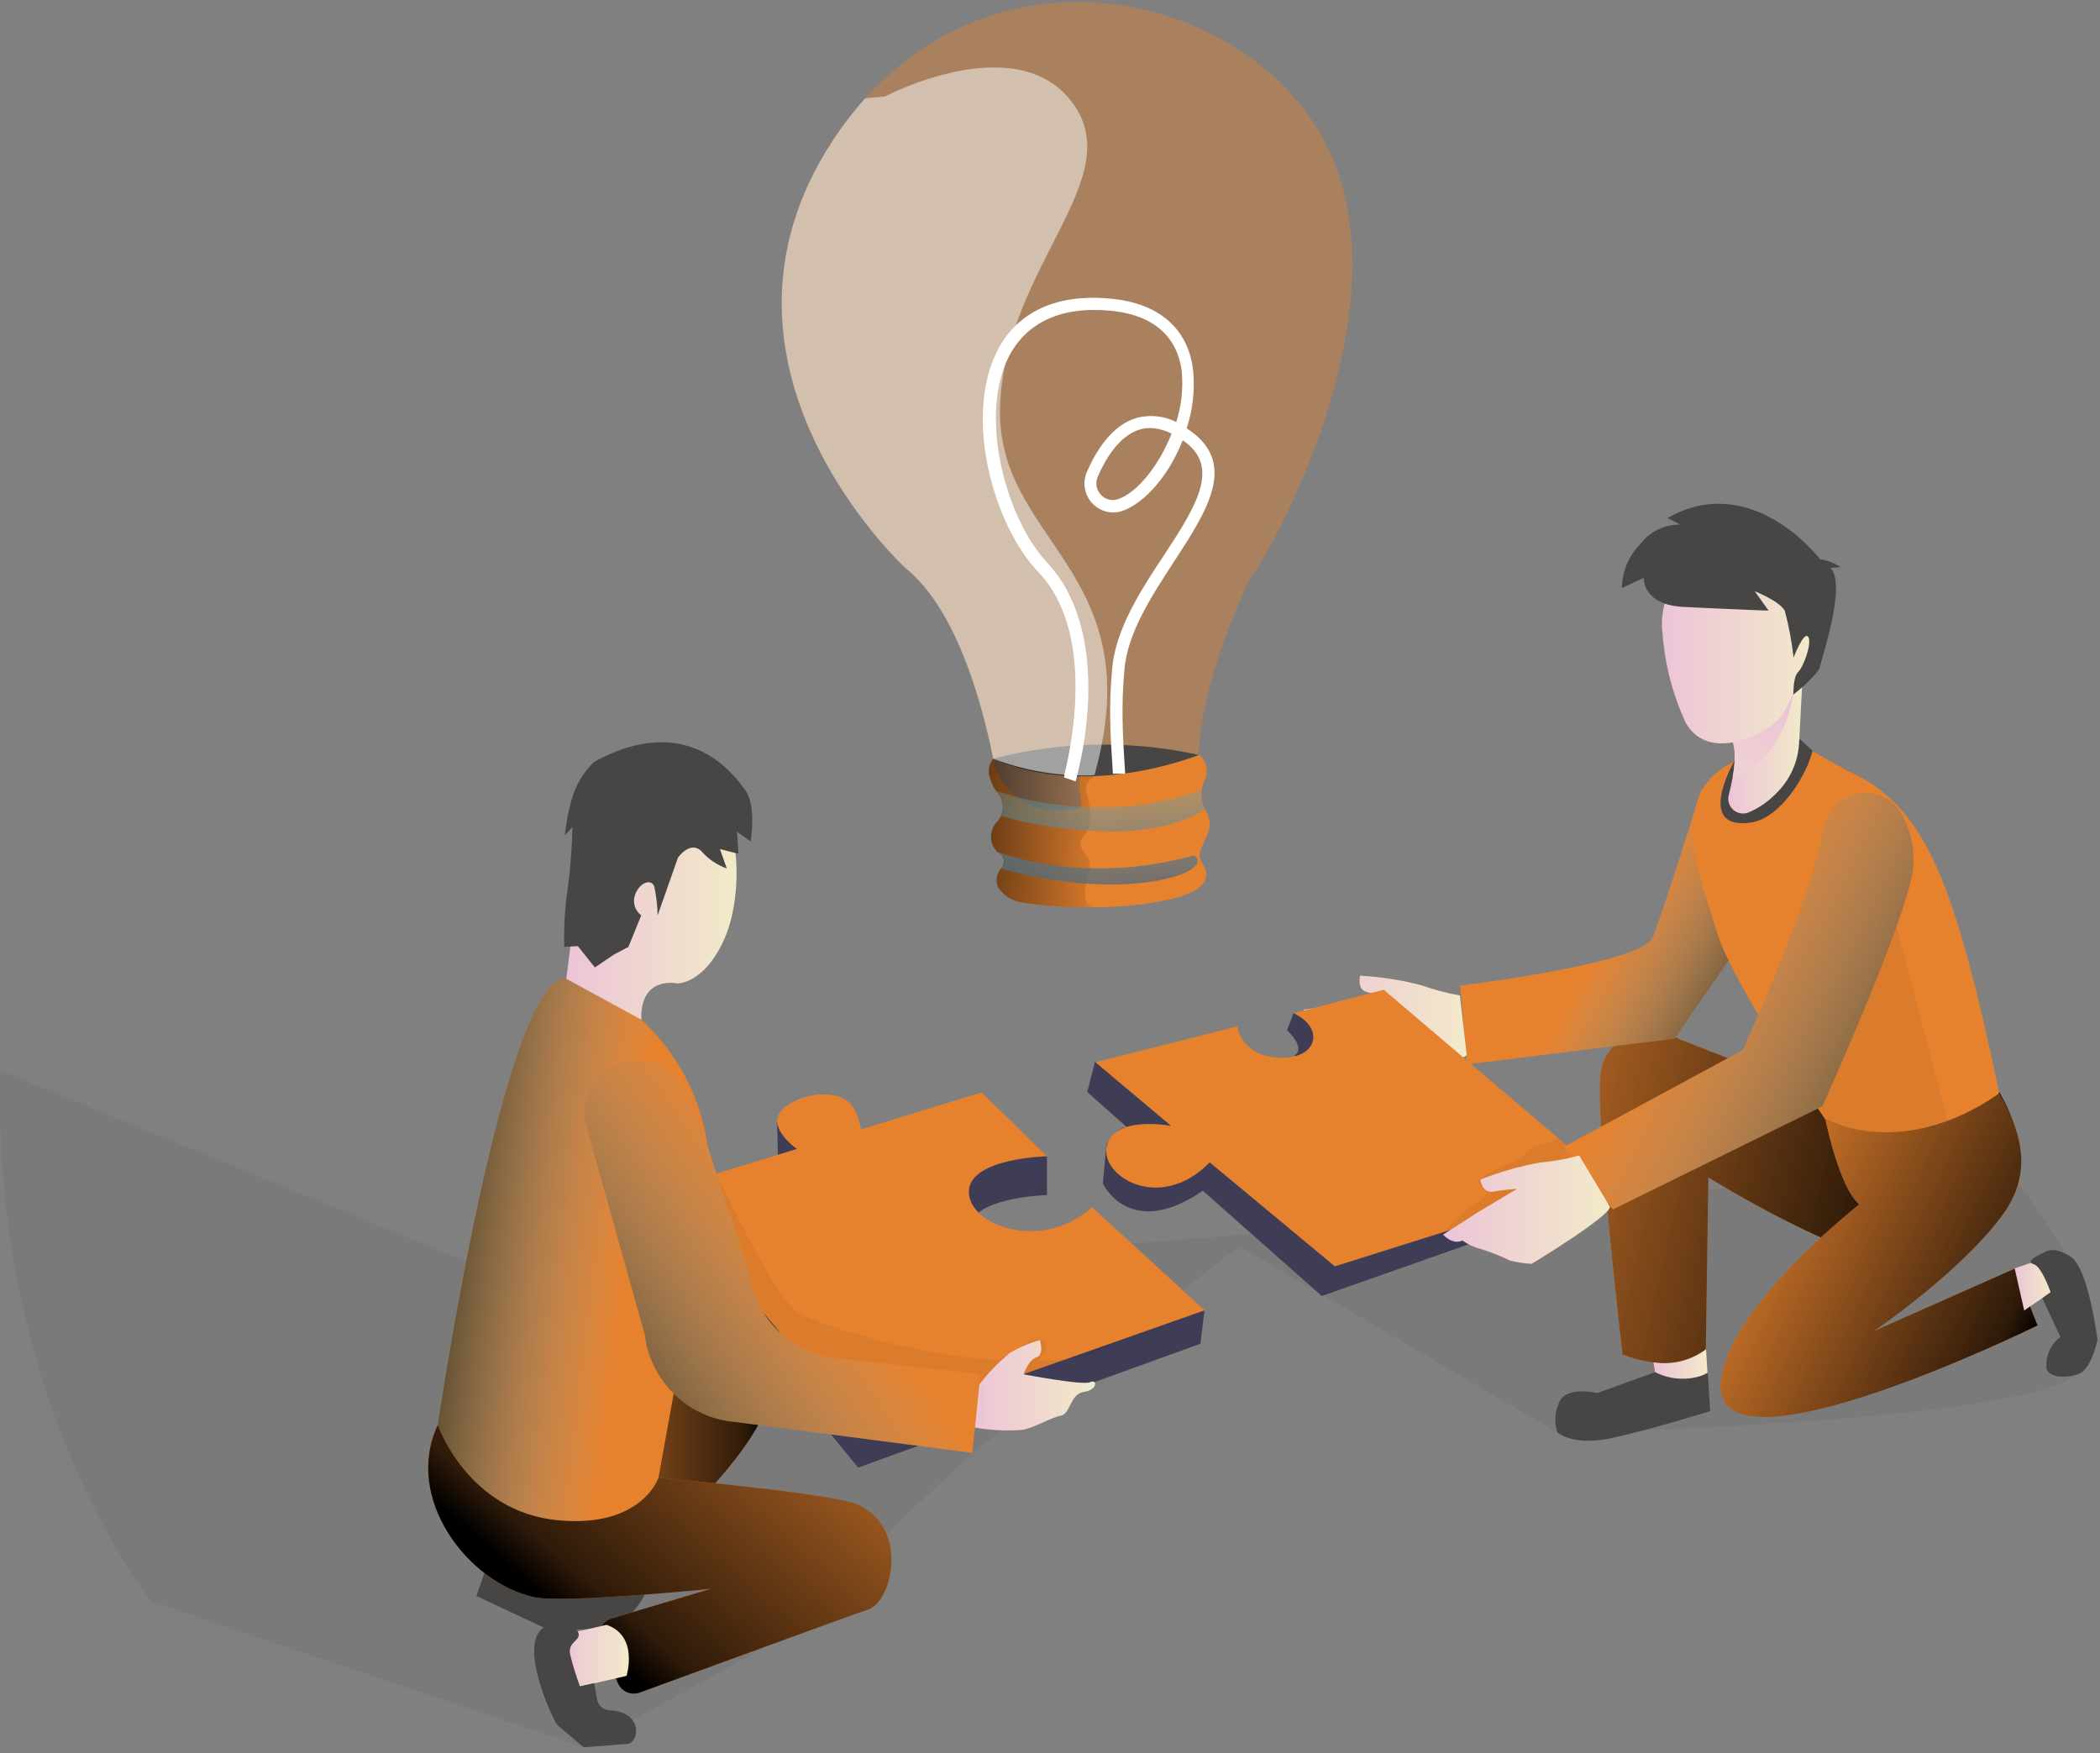 <svg width="339" height="283" viewBox="0 0 339 283" fill="none" xmlns="http://www.w3.org/2000/svg">
<rect x="0" y="0" width="339" height="283" fill="#808080" stroke="none"/>
<path opacity="0.05" d="M94.25 282.08L24.348 258.463C24.348 258.463 -1.375 226.537 0.058 172.845L104.081 215.448C104.081 215.448 149.314 202.443 176.261 201.141C203.208 199.839 322.673 187.29 322.673 187.29C322.673 187.29 345.729 213.735 335.474 221.825C325.22 229.915 251.416 231.277 251.416 231.277L200.09 201.179L156.949 234.55L124.013 265.603L94.25 282.08Z" fill="#000405"/>
<path d="M208.846 163.525L207.748 166.315C207.748 166.315 211.042 169.231 208.846 170.484C208.846 170.484 220.275 169.775 208.846 163.525Z" fill="#3F3D56"/>
<path d="M78.221 253.877L76.892 257.645L87.783 262.747C87.783 262.747 97.906 264.021 101.018 261.352C102.906 259.687 104.286 257.523 104.998 255.107L78.221 253.877Z" fill="#474645"/>
<path d="M106.782 218.529C106.782 218.529 119.616 218.304 123.371 222.967C127.126 227.63 113.633 241.437 113.633 241.437L82.513 243.634L106.782 218.529Z" fill="#E6822E"/>
<path d="M106.782 218.529C106.782 218.529 119.616 218.304 123.371 222.967C127.126 227.63 113.633 241.437 113.633 241.437L82.513 243.634L106.782 218.529Z" fill="url(#paint0_linear_346_1943)"/>
<path d="M106.321 238.548C106.321 238.548 133.285 240.981 137.973 242.712C146.832 246.045 144.198 258.502 140.168 259.831C136.825 260.957 111.399 270.266 103.269 273.248C102.595 273.492 101.853 273.468 101.197 273.18C100.54 272.893 100.018 272.365 99.739 271.705L96.951 265.054C96.798 264.69 96.723 264.297 96.731 263.902C96.74 263.508 96.831 263.119 96.999 262.761C97.167 262.404 97.409 262.086 97.708 261.828C98.007 261.57 98.357 261.378 98.735 261.264L114.731 256.502C114.731 256.502 90.984 258.897 86.186 257.832C75.564 255.503 65.09 241.904 70.668 230.03C76.245 218.156 106.321 238.548 106.321 238.548Z" fill="#E6822E"/>
<path d="M106.321 238.548C106.321 238.548 133.285 240.981 137.973 242.712C146.832 246.045 144.198 258.502 140.168 259.831C136.825 260.957 111.399 270.266 103.269 273.248C102.595 273.492 101.853 273.468 101.197 273.18C100.54 272.893 100.018 272.365 99.739 271.705L96.951 265.054C96.798 264.69 96.723 264.297 96.731 263.902C96.74 263.508 96.831 263.119 96.999 262.761C97.167 262.404 97.409 262.086 97.708 261.828C98.007 261.57 98.357 261.378 98.735 261.264L114.731 256.502C114.731 256.502 90.984 258.897 86.186 257.832C75.564 255.503 65.09 241.904 70.668 230.03C76.245 218.156 106.321 238.548 106.321 238.548Z" fill="url(#paint1_linear_346_1943)"/>
<path d="M176.76 171.417L175.514 176.294L181.904 181.957C181.904 181.957 180.076 181.957 178.61 184.813L178.029 191.057C178.029 191.057 182.321 200.35 194.167 192.227L213.38 209.22L255.994 194.204L256.905 188.394L176.76 171.417Z" fill="#3F3D56"/>
<path d="M292.29 176.08L271.09 167.748C269.782 167.015 268.316 166.609 266.817 166.565C265.318 166.521 263.831 166.841 262.482 167.496C261.288 168.061 260.271 168.942 259.54 170.043C258.81 171.145 258.394 172.425 258.338 173.746C257.608 181.765 261.922 218.672 261.922 218.672C263.513 219.288 265.172 219.714 266.863 219.941C268.346 220.236 269.876 220.203 271.345 219.843C272.814 219.484 274.187 218.807 275.366 217.859L275.778 190.096C275.778 190.096 299.673 204.865 308.198 203.635C317.738 202.261 333.087 194.43 322.717 176.267C312.348 158.104 292.29 176.08 292.29 176.08Z" fill="#E6822E"/>
<path d="M292.29 176.08L271.09 167.748C269.782 167.015 268.316 166.609 266.817 166.565C265.318 166.521 263.831 166.841 262.482 167.496C261.288 168.061 260.271 168.942 259.54 170.043C258.81 171.145 258.394 172.425 258.338 173.746C257.608 181.765 261.922 218.672 261.922 218.672C263.513 219.288 265.172 219.714 266.863 219.941C268.346 220.236 269.876 220.203 271.345 219.843C272.814 219.484 274.187 218.807 275.366 217.859L275.778 190.096C275.778 190.096 299.673 204.865 308.198 203.635C317.738 202.261 333.087 194.43 322.717 176.267C312.348 158.104 292.29 176.08 292.29 176.08Z" fill="url(#paint2_linear_346_1943)"/>
<path d="M274.724 127.243C274.724 127.243 268.499 147.07 266.819 151.321C265.139 155.572 235.705 159.109 235.705 159.109L236.803 171.835L270.321 167.671L280.4 153.09L274.724 127.243Z" fill="#E6822E"/>
<path opacity="0.61" d="M274.724 127.243C274.724 127.243 268.499 147.07 266.819 151.321C265.139 155.572 235.705 159.109 235.705 159.109L236.803 171.835L270.321 167.671L280.4 153.09L274.724 127.243Z" fill="url(#paint3_linear_346_1943)"/>
<path d="M291.488 120.664L298.312 124.453C310.987 130.116 315.592 142.72 322.728 176.355C322.728 176.355 316.734 189.767 294.667 180.748C294.667 180.748 279.692 158.857 277.221 150.651C274.751 142.446 268.532 128.325 279.966 122.927C291.4 117.528 291.488 120.664 291.488 120.664Z" fill="#E6822E"/>
<path opacity="0.05" d="M306.117 149.542L314.428 180.919C314.428 180.919 305.947 186.092 294.612 180.732C283.276 175.372 287.289 170.039 283.633 163.525L294.738 157.483L306.117 149.542Z" fill="#000405"/>
<path d="M290.527 119.307C290.101 120.231 289.496 121.062 288.749 121.752C288.001 122.442 287.124 122.978 286.17 123.329C285.215 123.68 284.2 123.839 283.183 123.798C282.167 123.756 281.169 123.514 280.246 123.086L279.927 122.932C279.927 122.932 273.516 134.12 282.672 132.785C287.525 132.077 291.774 124.849 292.586 121.186L290.527 119.307Z" fill="#474645"/>
<path d="M290.939 110.333C290.939 110.459 290.648 115.979 290.423 119.955C290.259 123.032 288.939 125.933 286.729 128.078C285.448 129.41 283.909 130.466 282.206 131.181C281.795 131.334 281.35 131.371 280.92 131.286C280.49 131.202 280.091 131 279.768 130.704C279.445 130.405 279.209 130.024 279.087 129.6C278.965 129.177 278.961 128.729 279.077 128.303C279.296 127.474 279.516 126.519 279.692 125.519C280.054 123.443 280.24 121.197 279.653 119.609C279.636 119.55 279.616 119.491 279.593 119.434C279.263 118.615 279.593 117.72 280.367 116.819C281.432 115.556 283.298 114.276 285.164 113.194C287.035 112.135 288.963 111.179 290.939 110.333Z" fill="url(#paint4_linear_346_1943)"/>
<path d="M280.916 125.096C280.535 125.289 280.131 125.431 279.713 125.519C280.076 123.443 280.262 121.197 279.675 119.609L280.389 116.819L280.938 114.743L285.208 113.194L289.528 111.629C288.453 119.307 284.352 123.487 280.916 125.096Z" fill="url(#paint5_linear_346_1943)"/>
<path d="M279.823 88.463C276.576 88.657 273.539 90.132 271.378 92.564C269.217 94.996 268.108 98.187 268.296 101.436C268.296 101.749 268.345 102.062 268.389 102.375C268.773 107.36 270.052 112.234 272.166 116.764C276.167 123.597 286.268 117.973 287.865 115.161C289.463 112.349 295.501 99.623 292.97 96.004C291.296 93.543 286.378 88.205 279.823 88.463Z" fill="url(#paint6_linear_346_1943)"/>
<path d="M269.163 83.63L271.238 84.695C270 84.667 268.773 84.933 267.658 85.473C266.543 86.012 265.572 86.81 264.826 87.799C262.931 89.695 261.852 92.257 261.818 94.939L265.348 93.291C265.348 93.291 265.079 97.641 271.754 97.976C278.429 98.311 285.505 98.58 285.505 98.58L283.254 95.438C283.254 95.438 287.399 97.086 288.129 98.646C288.783 101.108 289.253 103.616 289.534 106.148C289.534 106.148 291.181 101.853 291.878 102.792C292.575 103.732 291.153 107.625 290.28 108.477C289.408 109.328 289.556 111.893 289.474 112.102C289.391 112.31 293.624 108.806 293.81 107.604C293.997 106.401 298.202 94.213 295.457 91.676L297.104 91.555C296.118 90.884 294.991 90.448 293.81 90.281C293.81 90.281 282.892 75.842 269.163 83.63Z" fill="#474645"/>
<path d="M235.667 160.702C233.554 160.332 231.477 159.781 229.458 159.054C226.224 158.214 222.914 157.697 219.577 157.511C219.577 157.511 218.935 159.708 220.675 160.158C222.415 160.609 224.408 161.345 224.408 161.345L217.151 162.075L210.432 162.992C210.432 162.992 211.074 165.189 212.88 165.189C213.403 166.135 214.106 166.97 214.95 167.644C216.228 168.8 217.413 170.055 218.496 171.395C219.408 172.116 220.379 172.757 221.4 173.312C221.773 173.312 235.919 171.664 236.77 170.313L235.667 160.702Z" fill="url(#paint7_linear_346_1943)"/>
<path d="M294.678 180.748C294.678 180.748 296.873 191.683 300.128 194.435C300.128 194.435 278.786 211.098 277.792 223.154C276.403 239.817 328.92 213.976 328.92 213.976L325.286 204.771L302.516 214.871C302.516 214.871 316.371 205.502 323.277 196.127C328.69 188.69 325.747 181.847 322.728 176.53C322.673 176.355 309.603 187.163 294.678 180.748Z" fill="#E6822E"/>
<path d="M294.678 180.748C294.678 180.748 296.873 191.683 300.128 194.435C300.128 194.435 278.786 211.098 277.792 223.154C276.403 239.817 328.92 213.976 328.92 213.976L325.286 204.771L302.516 214.871C302.516 214.871 316.371 205.502 323.277 196.127C328.69 188.69 325.747 181.847 322.728 176.53C322.673 176.355 309.603 187.163 294.678 180.748Z" fill="url(#paint8_linear_346_1943)"/>
<path d="M325.226 204.766L329.167 203.409L331.116 208.577L326.763 211.554L325.226 204.766Z" fill="url(#paint9_linear_346_1943)"/>
<path d="M267.286 222.215L266.912 219.924C268.397 220.16 269.913 220.095 271.371 219.733C272.83 219.372 274.201 218.722 275.404 217.821L275.635 221.572C274.399 222.347 272.994 222.81 271.539 222.922C270.085 223.034 268.625 222.791 267.286 222.215Z" fill="url(#paint10_linear_346_1943)"/>
<path d="M267.192 221.512L257.86 224.884C257.86 224.884 252.673 223.615 251.635 226.532C250.955 228.028 250.888 229.732 251.449 231.277C251.449 231.277 253.897 233.474 259.996 232.194C266.094 230.914 276.068 227.8 276.068 227.8L275.695 221.698C274.355 222.309 272.895 222.61 271.422 222.577C269.95 222.545 268.504 222.181 267.192 221.512Z" fill="#474645"/>
<path d="M329.914 202.223C329.914 202.223 327.57 203.184 327.839 203.805C328.108 204.425 328.937 203.058 331.033 208.6L329.689 209.583L332.609 215.827C331.841 216.407 331.232 217.171 330.838 218.048C330.444 218.925 330.277 219.888 330.353 220.847C330.644 222.368 333.339 222.577 335.496 221.83C337.654 221.083 338.587 216.289 338.587 216.289C338.587 216.289 337.176 204.793 334.272 202.877C331.368 200.96 329.914 202.223 329.914 202.223Z" fill="#474645"/>
<path d="M259.54 190.541L215.482 204.431L195.282 187.647C187.141 195.973 177.342 189.728 178.687 184.868C180.032 180.007 189.062 181.765 189.062 181.765L176.821 171.478L199.722 165.711C199.865 166.518 200.82 170.434 206.381 170.747C212.6 171.104 214.011 166.04 208.846 163.563L223.371 159.779L259.54 190.541Z" fill="#E6822E"/>
<path opacity="0.05" d="M247.771 185.087C247.47 185.168 247.185 185.302 246.931 185.483C246.696 185.708 246.486 185.959 246.305 186.23C245.493 187.24 244.17 187.641 242.968 188.119C241.609 188.656 240.319 189.353 239.125 190.195C238.946 190.297 238.805 190.455 238.724 190.645C238.543 191.233 239.455 191.524 239.762 192.057C239.853 192.257 239.883 192.48 239.85 192.697C239.817 192.914 239.721 193.117 239.575 193.282C239.28 193.606 238.928 193.874 238.538 194.073C236.447 195.35 234.621 197.016 233.158 198.983C239.799 195.526 246.723 192.641 253.853 190.36C254.408 190.221 254.929 189.971 255.385 189.624C255.61 189.447 255.775 189.205 255.859 188.931C255.942 188.657 255.939 188.364 255.851 188.092C255.73 187.822 256.153 187.751 255.934 187.542C254.863 186.587 253.063 184.988 251.63 183.819C251.652 183.83 248.896 184.714 247.771 185.087Z" fill="#000405"/>
<path d="M306.31 130.391C305.527 129.469 304.512 128.774 303.371 128.377C302.229 127.98 301.002 127.897 299.817 128.135C298.632 128.373 297.533 128.924 296.633 129.732C295.733 130.539 295.065 131.572 294.7 132.725C294.304 133.993 293.887 135.515 293.475 137.388C291.28 147.51 281.338 169.522 281.338 169.522L252.464 185.126L260.369 195.248L294.184 178.585C294.184 178.585 309.159 145.489 308.89 139.178C308.978 136.05 308.075 132.974 306.31 130.391Z" fill="#E6822E"/>
<path opacity="0.61" d="M306.31 130.391C305.527 129.469 304.512 128.774 303.371 128.377C302.229 127.98 301.002 127.897 299.817 128.135C298.632 128.373 297.533 128.924 296.633 129.732C295.733 130.539 295.065 131.572 294.7 132.725C294.304 133.993 293.887 135.515 293.475 137.388C291.28 147.51 281.338 169.522 281.338 169.522L252.464 185.126L260.369 195.248L294.184 178.585C294.184 178.585 309.159 145.489 308.89 139.178C308.978 136.05 308.075 132.974 306.31 130.391Z" fill="url(#paint11_linear_346_1943)"/>
<path d="M254.935 186.543C252.848 187.104 250.718 187.486 248.567 187.685C245.277 188.282 242.054 189.202 238.944 190.431C238.944 190.431 239.273 192.683 241.019 192.37C242.765 192.057 244.895 191.914 244.895 191.914L238.675 195.643L232.95 199.307C232.95 199.307 234.443 201.037 236.079 200.262C236.957 200.9 237.951 201.36 239.004 201.619C240.64 202.128 242.235 202.762 243.775 203.514C244.905 203.786 246.056 203.96 247.217 204.035C247.551 203.887 259.809 196.39 259.892 194.83L254.935 186.543Z" fill="url(#paint12_linear_346_1943)"/>
<path d="M158.464 182.522L169.004 186.686V192.936C169.004 192.936 156.378 193.205 156.378 198.681C156.378 204.156 168.285 208.451 176.266 201.141L194.436 211.576L193.778 216.926L138.533 236.923L106.881 198.285V192.04L158.464 182.522Z" fill="#3F3D56"/>
<path d="M158.464 176.355L169.026 186.664C169.026 186.664 156.4 186.938 156.4 192.414C156.4 197.89 168.307 202.185 176.288 194.869L194.458 211.532L139.114 231.052L106.881 192.145L128.597 185.499C128.597 185.499 121.691 180.853 128.328 177.75C129.554 177.147 130.885 176.787 132.247 176.69C137.457 176.481 138.286 179.167 138.972 182.105V182.336L158.464 176.355Z" fill="#E6822E"/>
<path opacity="0.05" d="M115.658 189.459C115.658 189.459 124.441 208.561 128.619 211.73C130.946 213.499 147.036 218.749 160.699 219.491C161.978 219.562 165.974 215.855 167.862 216.344C170.607 217.063 167.363 219.529 167.999 219.562C176.233 219.952 180.795 216.344 180.795 216.344L137.429 232.007L108.374 190.322L115.658 189.459Z" fill="#000405"/>
<path d="M157.97 223.654C159.441 221.728 161.125 219.974 162.988 218.425C164.511 217.515 166.151 216.815 167.862 216.344C167.862 216.344 168.631 218.678 167.313 219.117C165.996 219.556 165.238 221.863 165.238 221.863C165.238 221.863 174.823 223.698 175.981 223.132C177.139 222.566 177.249 224.362 174.987 224.697C172.726 225.032 172.792 228.278 171.255 228.542C169.718 228.805 167.44 230.272 165.178 230.815C162.557 231.041 159.917 230.919 157.328 230.453L157.97 223.654Z" fill="url(#paint13_linear_346_1943)"/>
<path d="M113.995 195.934C115.238 189.171 114.412 182.19 111.626 175.905C108.839 169.619 104.222 164.32 98.378 160.702C96.297 159.276 93.911 158.356 91.412 158.016C81.372 157.434 70.668 230.019 70.668 230.019C70.668 230.019 75.504 244.079 90.144 245.43C103.67 246.682 106.304 238.537 106.304 238.537L113.995 195.934Z" fill="#E6822E"/>
<path opacity="0.61" d="M113.995 195.934C115.238 189.171 114.412 182.19 111.626 175.905C108.839 169.619 104.222 164.32 98.378 160.702C96.297 159.276 93.911 158.356 91.412 158.016C81.372 157.434 70.668 230.019 70.668 230.019C70.668 230.019 75.504 244.079 90.144 245.43C103.67 246.682 106.304 238.537 106.304 238.537L113.995 195.934Z" fill="url(#paint14_linear_346_1943)"/>
<path d="M91.412 158.005C91.412 158.005 92.883 147.054 93.487 139.93C94.091 132.807 96.429 123.267 108.379 124.514C120.33 125.761 120.324 143.846 117.003 151.426C113.682 159.005 109.269 158.758 109.269 158.758C109.269 158.758 103.318 157.445 103.521 164.612L91.412 158.005Z" fill="url(#paint15_linear_346_1943)"/>
<path d="M95.93 122.976C94.189 124.646 92.928 126.754 92.279 129.078C91.741 130.963 91.374 132.893 91.181 134.845L92.405 133.516C92.336 136.859 92.079 140.196 91.637 143.511C91.185 146.602 91.002 149.726 91.088 152.848L93.284 152.744L96.028 156.182L99.119 154.095L101.441 152.87L103.516 147.762C103.01 147.392 102.64 146.866 102.461 146.265C102.281 145.664 102.303 145.021 102.522 144.434C103.291 142.353 105.174 141.869 105.613 143.099C105.949 144.632 106.133 146.194 106.162 147.762L109.455 138.426C109.455 138.426 111.53 135.526 113.336 137.53C114.417 138.74 115.786 139.656 117.316 140.194L116.218 137.069L119.204 137.838L118.974 134.279L121.17 135.839C121.17 135.839 122.163 130.072 120.275 127.507C118.387 124.942 110.992 114.749 95.93 122.976Z" fill="#474645"/>
<path d="M158.278 221.803L133.828 219.156C130.524 218.52 127.502 216.864 125.187 214.421C122.872 211.978 121.381 208.87 120.923 205.535L111.882 177.937C111.335 176.205 110.314 174.661 108.936 173.48C107.557 172.299 105.876 171.527 104.081 171.253C102.666 171.041 101.22 171.192 99.878 171.691C98.537 172.191 97.344 173.023 96.412 174.11C95.479 175.196 94.838 176.502 94.547 177.904C94.256 179.306 94.326 180.759 94.749 182.127L104.081 215.448C104.521 219.107 106.202 222.504 108.846 225.07C111.489 227.637 114.932 229.217 118.601 229.547L156.949 234.55L158.278 221.803Z" fill="#E6822E"/>
<path opacity="0.61" d="M158.278 221.803L133.828 219.156C130.524 218.52 127.502 216.864 125.187 214.421C122.872 211.978 121.381 208.87 120.923 205.535L111.882 177.937C111.335 176.205 110.314 174.661 108.936 173.48C107.557 172.299 105.876 171.527 104.081 171.253C102.666 171.041 101.22 171.192 99.878 171.691C98.537 172.191 97.344 173.023 96.412 174.11C95.479 175.196 94.838 176.502 94.547 177.904C94.256 179.306 94.326 180.759 94.749 182.127L104.081 215.448C104.521 219.107 106.202 222.504 108.846 225.07C111.489 227.637 114.932 229.217 118.601 229.547L156.949 234.55L158.278 221.803Z" fill="url(#paint16_linear_346_1943)"/>
<path d="M97.922 262.308L90.726 263.955L93.608 272.287L101.139 270.546C101.139 270.546 103.154 264.104 97.922 262.308Z" fill="url(#paint17_linear_346_1943)"/>
<path d="M87.783 262.747C87.783 262.747 92.493 261.747 93.273 263.351C94.052 264.955 91.549 264.85 92.049 267.124C92.467 268.854 92.986 270.557 93.602 272.227L95.924 271.705L96.402 274.451C96.504 274.923 96.767 275.345 97.145 275.645C97.523 275.946 97.994 276.106 98.477 276.099C103.911 276.412 103.187 281.344 101.276 281.53L94.244 282.08L90.528 278.949C90.083 278.64 89.732 278.214 89.513 277.719C88.157 275.055 83.99 265.142 87.783 262.747Z" fill="#474645"/>
<path opacity="0.4" d="M202.187 92.901C201.828 93.421 201.515 93.972 201.254 94.548C199.679 97.921 194.348 109.982 193.569 120.433C193.414 122.976 192.331 125.374 190.526 127.171C188.721 128.969 186.319 130.04 183.776 130.182L174.257 130.731L171.145 130.896C168.645 131.044 166.175 130.282 164.193 128.75C162.21 127.219 160.848 125.022 160.358 122.564C158.409 112.942 154.26 98.239 146.196 91.742C146.196 91.742 110.641 59.168 134.35 22.842C135.943 20.388 137.725 18.061 139.68 15.884C164.563 -11.676 205.635 0.879 215.504 26.478C225.374 52.077 206.112 87.381 202.187 92.901Z" fill="#E6822E"/>
<path d="M194.93 134.68C194.101 136.762 193.146 137.761 193.975 139.14C194.804 140.518 197.192 144.225 185.077 145.873C182.567 146.22 180.04 146.422 177.507 146.477H173.544L171.222 146.373C168.57 146.208 166.429 145.939 165.002 145.708C164.226 145.595 163.483 145.319 162.821 144.899C162.159 144.478 161.593 143.923 161.16 143.27C160.947 142.778 160.876 142.238 160.954 141.708C161.031 141.178 161.255 140.681 161.599 140.271C161.753 140.128 161.878 139.955 161.966 139.763C162.053 139.572 162.102 139.365 162.11 139.154C162.118 138.943 162.084 138.733 162.01 138.536C161.937 138.338 161.825 138.157 161.681 138.003C161.517 137.831 161.319 137.697 161.099 137.607C160.444 136.991 160.056 136.143 160.017 135.244C159.978 134.345 160.291 133.467 160.891 132.796C161.187 132.489 161.434 132.137 161.621 131.753C161.88 131.159 161.973 130.505 161.888 129.863C161.804 129.22 161.547 128.613 161.143 128.106L160.808 127.694C160.346 127.069 160.009 126.36 159.815 125.607C159.613 125.089 159.553 124.528 159.641 123.979C159.728 123.431 159.961 122.916 160.314 122.487C160.804 124.943 162.166 127.139 164.147 128.67C166.129 130.2 168.597 130.961 171.095 130.813L174.208 130.627C174.297 130.506 174.367 130.373 174.416 130.231C174.965 128.902 173.73 127.359 174.356 125.288L176.695 125.184C182.444 124.84 188.122 123.732 193.58 121.889C194.176 122.382 194.584 123.066 194.735 123.826C194.886 124.585 194.771 125.373 194.409 126.057C194.193 126.518 194.047 127.009 193.975 127.513C193.833 128.568 194.013 129.642 194.491 130.594C194.546 130.71 194.608 130.821 194.678 130.929C195.011 131.491 195.207 132.123 195.251 132.774C195.294 133.426 195.185 134.079 194.93 134.68Z" fill="#E6822E"/>
<path d="M160.336 122.476C171.195 119.661 182.565 119.454 193.519 121.872C193.519 121.872 175.536 129.243 160.336 122.476Z" fill="#474645"/>
<path d="M176.261 146.28C175.357 146.457 174.435 146.519 173.516 146.466L171.189 146.362C168.537 146.197 166.402 145.928 164.969 145.697C164.194 145.584 163.45 145.308 162.788 144.888C162.126 144.467 161.56 143.912 161.127 143.259C160.913 142.768 160.841 142.227 160.917 141.698C160.994 141.168 161.217 140.67 161.56 140.26C161.755 140.073 161.901 139.841 161.986 139.584C162.07 139.328 162.09 139.054 162.043 138.788C161.994 138.523 161.877 138.274 161.706 138.066C161.534 137.857 161.312 137.696 161.061 137.596C160.405 136.98 160.017 136.131 159.979 135.232C159.941 134.333 160.256 133.455 160.858 132.785C161.469 132.172 161.833 131.355 161.879 130.49C161.924 129.625 161.649 128.774 161.105 128.1C160.496 127.38 160.057 126.531 159.82 125.618C159.619 125.101 159.558 124.539 159.645 123.991C159.732 123.443 159.963 122.928 160.314 122.498C165.517 124.492 171.073 125.398 176.64 125.162L176.909 125.288C176.909 125.288 174.834 126.079 175.372 127.892C175.91 129.704 176.7 132.972 174.916 135.097C173.132 137.223 176.563 137.805 175.915 140.2V140.43C175.651 141.144 175.449 141.879 175.311 142.627C174.938 144.511 175.114 146.115 176.261 146.28Z" fill="url(#paint18_linear_346_1943)"/>
<path opacity="0.49" d="M176.678 125.14C171.106 125.382 165.544 124.475 160.336 122.476C158.404 112.914 154.254 98.212 146.19 91.72C146.19 91.72 110.636 59.146 134.344 22.82C135.938 20.366 137.72 18.039 139.674 15.862L142.869 15.571C142.869 15.571 164.135 4.361 173.154 16.631C182.173 28.9 162.488 42.768 161.456 65.176C160.424 87.584 186.043 91.731 176.678 125.14Z" fill="white"/>
<path d="M192.131 140.447C190.594 141.446 185.077 143.325 175.245 142.644C170.637 142.277 166.074 141.468 161.621 140.227C161.775 140.084 161.9 139.911 161.988 139.72C162.075 139.528 162.124 139.321 162.132 139.11C162.14 138.899 162.106 138.689 162.032 138.492C161.958 138.294 161.847 138.113 161.703 137.959C161.539 137.788 161.341 137.653 161.121 137.563C165.896 139.2 170.897 140.079 175.943 140.167C181.607 140.325 187.263 139.624 192.718 138.085C192.718 138.085 194.431 138.948 192.131 140.447Z" fill="url(#paint19_linear_346_1943)"/>
<path d="M194.475 130.616C192.63 132.159 185.659 135.009 175.58 134.032C170.848 133.86 166.156 133.083 161.621 131.72C161.88 131.127 161.973 130.474 161.889 129.832C161.804 129.191 161.547 128.584 161.143 128.078L160.808 127.661C161.473 127.913 162.592 128.265 164.102 128.66C167.504 129.522 170.976 130.073 174.477 130.308H176.091C182.186 130.553 188.27 129.59 193.992 127.474C193.825 128.546 193.994 129.643 194.475 130.616Z" fill="url(#paint20_linear_346_1943)"/>
<path d="M125.446 180.919L125.572 186.411L128.619 185.472C128.619 185.472 125.446 183.269 125.446 180.919Z" fill="#3F3D56"/>
<path d="M192.224 69.603L191.56 69.153C192.561 66.124 192.914 62.919 192.597 59.744C191.807 53.022 187.064 48.919 179.258 48.211C167.291 47.074 162.554 53.252 160.797 57.031C155.725 67.593 160.314 84.695 167.626 92.368C176.64 101.782 173.159 119.532 171.886 124.772C171.842 124.9 171.815 125.033 171.804 125.167V125.519L173.642 126.145L173.774 125.629C174.865 121.435 175.498 117.135 175.663 112.804C175.986 103.468 173.752 95.916 169.18 90.973C162.428 83.894 158.042 67.549 162.702 57.877C165.529 52.083 171.233 49.413 179.209 50.155C187.887 50.979 190.286 55.96 190.769 59.975C191.021 62.725 190.72 65.498 189.885 68.131C187.948 67.152 185.723 66.902 183.617 67.428C179.505 68.559 176.909 72.821 175.454 76.183C175.09 77.018 174.978 77.942 175.131 78.84C175.284 79.739 175.696 80.573 176.316 81.241C176.921 81.894 177.702 82.359 178.564 82.58C179.427 82.802 180.335 82.769 181.179 82.487C184.885 81.175 188.749 76.627 190.923 71.08L191.137 71.228C197.175 75.48 192.866 82.032 187.909 89.627C184.38 94.949 179.999 101.573 179.527 108.098C178.978 113.941 179.231 118.56 179.626 124.442L179.653 124.909H181.629L181.602 124.36C181.218 118.489 180.987 113.925 181.503 108.246C181.926 102.27 185.961 96.125 189.518 90.671L189.677 90.424C194.826 82.499 199.695 74.974 192.224 69.603ZM180.455 80.587C179.977 80.751 179.462 80.77 178.974 80.642C178.486 80.514 178.046 80.245 177.71 79.868C177.348 79.483 177.108 79 177.02 78.479C176.932 77.958 177 77.423 177.216 76.94C178.259 74.518 180.543 70.295 184.094 69.306C184.602 69.168 185.127 69.098 185.653 69.097C186.865 69.139 188.053 69.446 189.133 69.998C187.064 75.232 183.545 79.555 180.455 80.598V80.587Z" fill="white"/>
<defs>
<linearGradient id="paint0_linear_346_1943" x1="82.513" y1="231.079" x2="124.03" y2="231.079" gradientUnits="userSpaceOnUse">
<stop stop-opacity="0"/>
<stop offset="0.91" stop-opacity="0.8"/>
<stop offset="1"/>
</linearGradient>
<linearGradient id="paint1_linear_346_1943" x1="140.322" y1="205.161" x2="91.4" y2="261.041" gradientUnits="userSpaceOnUse">
<stop stop-opacity="0"/>
<stop offset="0.91" stop-opacity="0.8"/>
<stop offset="1"/>
</linearGradient>
<linearGradient id="paint2_linear_346_1943" x1="228.212" y1="180.002" x2="307.049" y2="198.168" gradientUnits="userSpaceOnUse">
<stop stop-opacity="0"/>
<stop offset="0.91" stop-opacity="0.8"/>
<stop offset="1"/>
</linearGradient>
<linearGradient id="paint3_linear_346_1943" x1="292.037" y1="170.665" x2="258.9" y2="151.385" gradientUnits="userSpaceOnUse">
<stop offset="0.36" stop-color="#00272E"/>
<stop offset="1" stop-color="#69B9EB" stop-opacity="0"/>
</linearGradient>
<linearGradient id="paint4_linear_346_1943" x1="279.016" y1="120.834" x2="290.961" y2="120.834" gradientUnits="userSpaceOnUse">
<stop stop-color="#ECC4D7"/>
<stop offset="0.42" stop-color="#EFD4D1"/>
<stop offset="1" stop-color="#F2EAC9"/>
</linearGradient>
<linearGradient id="paint5_linear_346_1943" x1="286.872" y1="112.173" x2="265.793" y2="147.225" gradientUnits="userSpaceOnUse">
<stop stop-color="#ECC4D7"/>
<stop offset="0.42" stop-color="#EFD4D1"/>
<stop offset="1" stop-color="#F2EAC9"/>
</linearGradient>
<linearGradient id="paint6_linear_346_1943" x1="268.263" y1="104.237" x2="293.563" y2="104.237" gradientUnits="userSpaceOnUse">
<stop stop-color="#ECC4D7"/>
<stop offset="0.42" stop-color="#EFD4D1"/>
<stop offset="1" stop-color="#F2EAC9"/>
</linearGradient>
<linearGradient id="paint7_linear_346_1943" x1="210.405" y1="165.409" x2="236.743" y2="165.409" gradientUnits="userSpaceOnUse">
<stop stop-color="#ECC4D7"/>
<stop offset="0.42" stop-color="#EFD4D1"/>
<stop offset="1" stop-color="#F2EAC9"/>
</linearGradient>
<linearGradient id="paint8_linear_346_1943" x1="278.5" y1="191.244" x2="328.826" y2="215.274" gradientUnits="userSpaceOnUse">
<stop stop-opacity="0"/>
<stop offset="0.91" stop-opacity="0.8"/>
<stop offset="1"/>
</linearGradient>
<linearGradient id="paint9_linear_346_1943" x1="325.226" y1="207.484" x2="331.116" y2="207.484" gradientUnits="userSpaceOnUse">
<stop stop-color="#ECC4D7"/>
<stop offset="0.42" stop-color="#EFD4D1"/>
<stop offset="1" stop-color="#F2EAC9"/>
</linearGradient>
<linearGradient id="paint10_linear_346_1943" x1="266.901" y1="220.402" x2="275.635" y2="220.402" gradientUnits="userSpaceOnUse">
<stop stop-color="#ECC4D7"/>
<stop offset="0.42" stop-color="#EFD4D1"/>
<stop offset="1" stop-color="#F2EAC9"/>
</linearGradient>
<linearGradient id="paint11_linear_346_1943" x1="331.396" y1="187.4" x2="270.582" y2="155.96" gradientUnits="userSpaceOnUse">
<stop offset="0.36" stop-color="#00272E"/>
<stop offset="1" stop-color="#69B9EB" stop-opacity="0"/>
</linearGradient>
<linearGradient id="paint12_linear_346_1943" x1="232.95" y1="195.292" x2="259.892" y2="195.292" gradientUnits="userSpaceOnUse">
<stop stop-color="#ECC4D7"/>
<stop offset="0.42" stop-color="#EFD4D1"/>
<stop offset="1" stop-color="#F2EAC9"/>
</linearGradient>
<linearGradient id="paint13_linear_346_1943" x1="157.328" y1="223.637" x2="176.788" y2="223.637" gradientUnits="userSpaceOnUse">
<stop stop-color="#ECC4D7"/>
<stop offset="0.42" stop-color="#EFD4D1"/>
<stop offset="1" stop-color="#F2EAC9"/>
</linearGradient>
<linearGradient id="paint14_linear_346_1943" x1="56.225" y1="197.566" x2="101.513" y2="203.014" gradientUnits="userSpaceOnUse">
<stop offset="0.36" stop-color="#00272E"/>
<stop offset="1" stop-color="#69B9EB" stop-opacity="0"/>
</linearGradient>
<linearGradient id="paint15_linear_346_1943" x1="91.412" y1="144.505" x2="118.902" y2="144.505" gradientUnits="userSpaceOnUse">
<stop stop-color="#ECC4D7"/>
<stop offset="0.42" stop-color="#EFD4D1"/>
<stop offset="1" stop-color="#F2EAC9"/>
</linearGradient>
<linearGradient id="paint16_linear_346_1943" x1="76.261" y1="239.449" x2="133.029" y2="199.763" gradientUnits="userSpaceOnUse">
<stop offset="0.36" stop-color="#00272E"/>
<stop offset="1" stop-color="#69B9EB" stop-opacity="0"/>
</linearGradient>
<linearGradient id="paint17_linear_346_1943" x1="90.726" y1="267.3" x2="101.512" y2="267.3" gradientUnits="userSpaceOnUse">
<stop stop-color="#ECC4D7"/>
<stop offset="0.42" stop-color="#EFD4D1"/>
<stop offset="1" stop-color="#F2EAC9"/>
</linearGradient>
<linearGradient id="paint18_linear_346_1943" x1="179.587" y1="134.944" x2="146.41" y2="133.737" gradientUnits="userSpaceOnUse">
<stop stop-opacity="0"/>
<stop offset="0.91" stop-opacity="0.8"/>
<stop offset="1"/>
</linearGradient>
<linearGradient id="paint19_linear_346_1943" x1="175.975" y1="119.868" x2="179.707" y2="174.69" gradientUnits="userSpaceOnUse">
<stop stop-color="#68E1FD" stop-opacity="0"/>
<stop offset="0.02" stop-color="#66DAF6" stop-opacity="0.04"/>
<stop offset="0.18" stop-color="#58A1BC" stop-opacity="0.39"/>
<stop offset="0.35" stop-color="#4D758F" stop-opacity="0.66"/>
<stop offset="0.53" stop-color="#45566F" stop-opacity="0.85"/>
<stop offset="0.73" stop-color="#40435C" stop-opacity="0.96"/>
<stop offset="0.99" stop-color="#3F3D56"/>
</linearGradient>
<linearGradient id="paint20_linear_346_1943" x1="177.007" y1="119.802" x2="180.739" y2="174.619" gradientUnits="userSpaceOnUse">
<stop stop-color="#68E1FD" stop-opacity="0"/>
<stop offset="0.02" stop-color="#66DAF6" stop-opacity="0.04"/>
<stop offset="0.18" stop-color="#58A1BC" stop-opacity="0.39"/>
<stop offset="0.35" stop-color="#4D758F" stop-opacity="0.66"/>
<stop offset="0.53" stop-color="#45566F" stop-opacity="0.85"/>
<stop offset="0.73" stop-color="#40435C" stop-opacity="0.96"/>
<stop offset="0.99" stop-color="#3F3D56"/>
</linearGradient>
</defs>
</svg>
